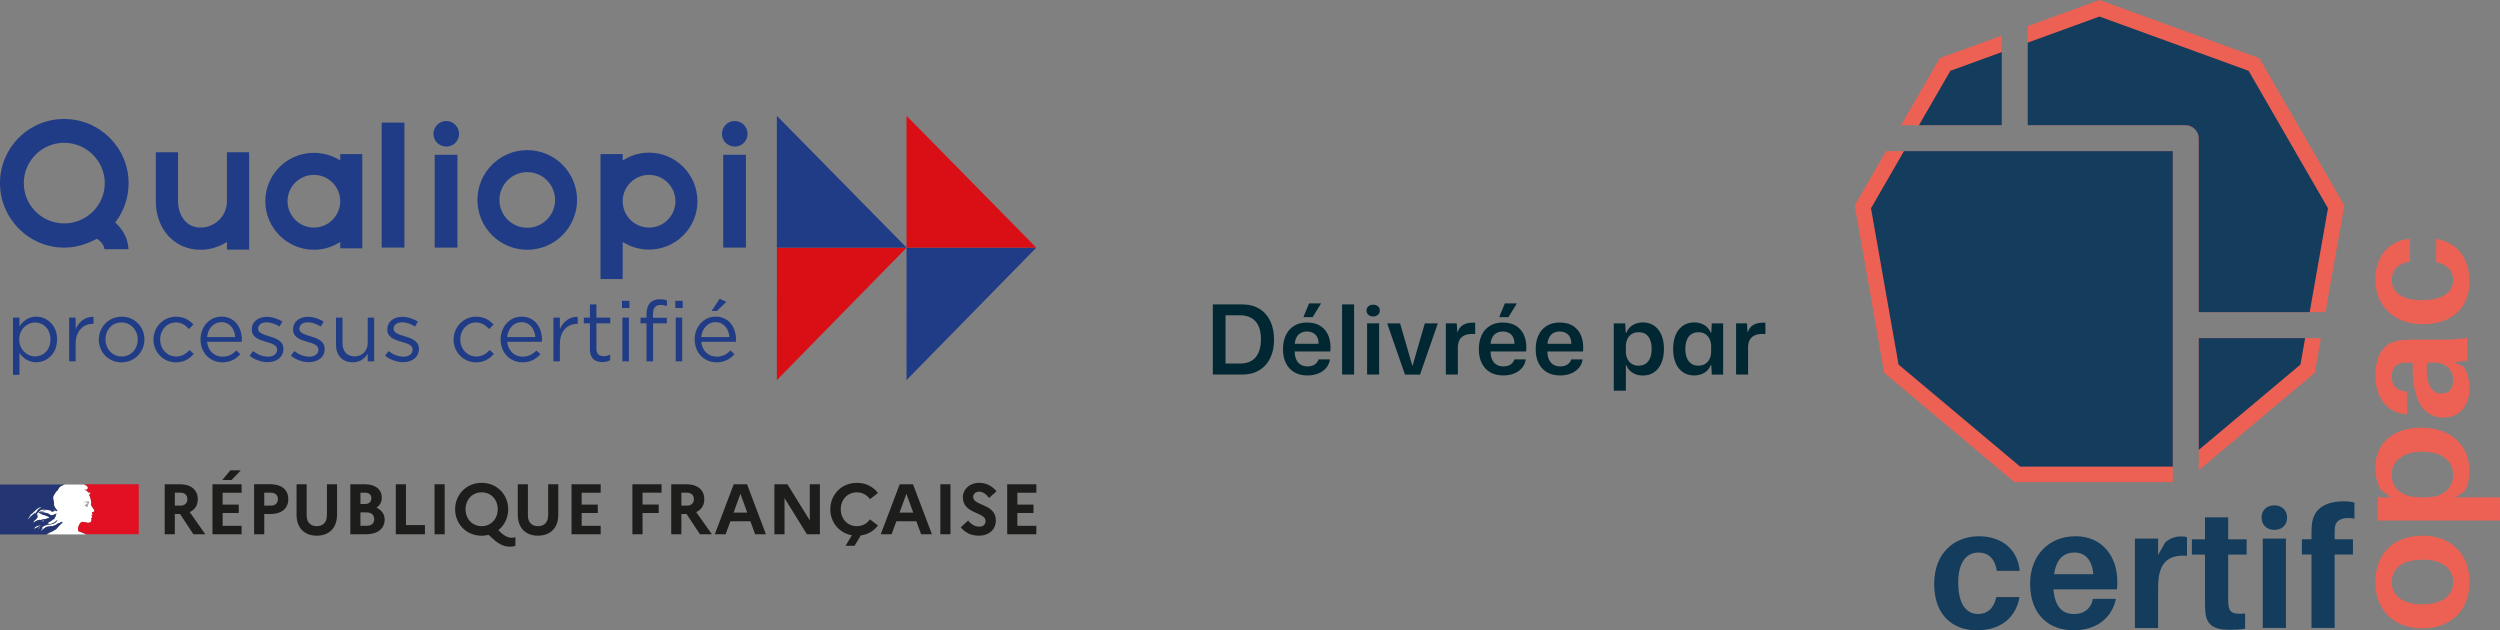 <?xml version="1.0" encoding="UTF-8"?>
<svg id="Calque_1" data-name="Calque 1" xmlns="http://www.w3.org/2000/svg" viewBox="0 0 1000 252.13">
  <rect x="0" y="0" width="1000" height="252.13" fill="#808080" stroke="none"/>
  <defs>
    <style>
      .cls-1 {
        fill: #243573;
      }

      .cls-2 {
        fill: #012732;
      }

      .cls-3 {
        fill: #1d1d1b;
      }

      .cls-4 {
        fill: #da0e15;
      }

      .cls-5 {
        fill: #143c5c;
      }

      .cls-6 {
        fill: #e11022;
      }

      .cls-7 {
        fill: #fff;
      }

      .cls-8 {
        fill: #ec6154;
      }

      .cls-9 {
        fill: #9d9d9c;
      }

      .cls-10 {
        fill: #203c86;
      }
    </style>
  </defs>
  <g>
    <path class="cls-3" d="M402.88,213.7h11.66v-3.37h-7.6v-5.13h6.46v-3.37h-6.46v-4.74h7.6v-3.37h-11.66v20ZM384.29,210.93c1.77,2.11,4.02,3.34,7.4,3.34,3.68,0,6.59-2.26,6.66-6.03,0-6.86-9.08-5.83-9.08-9.45,0-1.2.94-2.12,2.37-2.12,1.51,0,2.83,1,4,2.51l2.97-2.68c-1.72-2.03-4-3.36-7.01-3.36-3.83,0-6.45,2.62-6.45,5.79,0,6.78,9.08,5.77,9.08,9.46,0,1.42-.98,2.28-2.57,2.28s-3.23-.92-4.42-2.46l-2.94,2.72ZM376.14,213.7h4.05v-20h-4.05v20ZM359.81,205.05l2.75-7.52,2.74,7.52h-5.48ZM352.32,213.7h4.32l1.91-5.2h7.99l1.91,5.2h4.32l-7.57-20h-5.32l-7.57,20ZM342.75,210.47c-3.77,0-6.45-2.94-6.45-6.77s2.68-6.77,6.45-6.77c2.28,0,4.08,1.11,5.23,2.75l3.2-2.49c-1.82-2.43-4.79-4.05-8.43-4.05-6.31,0-10.63,4.86-10.63,10.57,0,5.08,3.44,9.48,8.63,10.4l-2.51,4.2h3.59l2.49-4.15c2.91-.37,5.31-1.85,6.85-3.97l-3.2-2.45c-1.14,1.63-2.94,2.74-5.23,2.74M309.76,213.7h4.05v-14.45l8.95,14.45h5.2v-20h-4.05v14.45l-8.94-14.45h-5.21v20ZM293.42,205.05l2.74-7.52,2.75,7.52h-5.48ZM285.93,213.7h4.32l1.91-5.2h7.99l1.91,5.2h4.32l-7.57-20h-5.32l-7.57,20ZM274.82,197.08c1.72,0,2.72,1.03,2.72,2.54,0,1.63-1,2.63-2.72,2.63h-2.28v-5.17h2.28ZM268.49,213.7h4.05v-8.09h2.09l5.34,8.09h4.77l-6.25-8.86c2.06-.94,3.23-2.74,3.23-5.16,0-3.71-2.72-5.98-7.12-5.98h-6.11v20ZM252.97,213.7h4.05v-8.51h6.46v-3.37h-6.46v-4.74h7.6v-3.37h-11.66v20ZM228.61,213.7h11.66v-3.37h-7.6v-5.13h6.45v-3.37h-6.45v-4.74h7.6v-3.37h-11.66v20ZM219.24,206.22c0,2.68-1.54,4.25-4.03,4.25s-4.05-1.56-4.05-4.25v-12.52h-4.05v12.17c0,5.26,3.09,8.4,8.09,8.4s8.11-3.15,8.11-8.4v-12.17h-4.05v12.52ZM192.68,210.47c-3.78,0-6.46-2.94-6.46-6.77s2.68-6.77,6.46-6.77,6.42,2.94,6.42,6.77-2.68,6.77-6.42,6.77M200.53,213.19l-1.19-1.14c2.45-1.94,3.94-5,3.94-8.34,0-5.71-4.31-10.57-10.6-10.57s-10.63,4.86-10.63,10.57,4.31,10.58,10.63,10.58c.97,0,1.88-.12,2.74-.35l2.38,2.12c1.96,1.71,4.02,2.62,6.25,2.62.88,0,1.45-.11,2.11-.37v-3.43c-.42.17-1,.23-1.43.23-1.29,0-2.65-.51-4.2-1.91M173.82,213.7h4.05v-20h-4.05v20ZM158.31,213.7h11.66v-3.68h-7.59v-16.32h-4.06v20ZM146.65,204.96c1.89,0,3.03.98,3.03,2.68s-1.14,2.68-3.03,2.68h-2.48v-5.37h2.48ZM146.09,197.08c1.54,0,2.46.82,2.46,2.23s-.92,2.28-2.46,2.28h-1.91v-4.52h1.91ZM140.12,213.7h6.31c4.6,0,7.43-2.23,7.43-5.88,0-2.09-1.17-3.8-3.28-4.74,1.4-.92,2.14-2.31,2.14-3.94,0-3.37-2.54-5.43-6.71-5.43h-5.88v20ZM130.75,206.22c0,2.68-1.54,4.25-4.03,4.25s-4.05-1.56-4.05-4.25v-12.52h-4.05v12.17c0,5.26,3.09,8.4,8.09,8.4s8.11-3.15,8.11-8.4v-12.17h-4.05v12.52ZM108.41,197.08c1.72,0,2.75,1.03,2.75,2.54,0,1.63-1.03,2.63-2.75,2.63h-2.71v-5.17h2.71ZM101.64,213.7h4.06v-8.09h2.54c4.39,0,7.08-2.25,7.08-5.94s-2.69-5.98-7.08-5.98h-6.6v20ZM84.99,213.7h11.65v-3.37h-7.59v-5.13h6.45v-3.37h-6.45v-4.74h7.59v-3.37h-11.65v20ZM92.61,192l3.71-3.86h-4.17l-3.23,3.86h3.68ZM72.22,197.08c1.72,0,2.72,1.03,2.72,2.54,0,1.63-1,2.63-2.72,2.63h-2.28v-5.17h2.28ZM65.88,213.7h4.05v-8.09h2.09l5.34,8.09h4.77l-6.25-8.86c2.06-.94,3.23-2.74,3.23-5.16,0-3.71-2.72-5.98-7.12-5.98h-6.11v20Z"/>
    <path class="cls-10" d="M14.02,129c-3.25,0-6.33,2.71-6.33,6.77s3.08,6.8,6.33,6.8,6.16-2.5,6.16-6.77-2.85-6.8-6.16-6.8M14.49,144.9c-3.25,0-5.35-1.76-6.7-3.72v8.76h-2.6v-22.91h2.6v3.52c1.42-2.09,3.48-3.89,6.7-3.89,4.2,0,8.35,3.31,8.35,9.1s-4.13,9.14-8.35,9.14"/>
    <path class="cls-10" d="M30.26,144.53h-2.6v-17.49h2.6v4.57c1.29-2.91,3.83-5.01,7.14-4.88v2.81h-.21c-3.82,0-6.93,2.74-6.93,8.02v6.96Z"/>
    <path class="cls-10" d="M48.6,128.97c-3.79,0-6.4,3-6.4,6.8s2.78,6.83,6.47,6.83,6.43-3.01,6.43-6.77-2.81-6.86-6.5-6.86M48.6,144.94c-5.25,0-9.07-4.13-9.07-9.1s3.87-9.17,9.15-9.17,9.09,4.13,9.09,9.1-3.89,9.17-9.17,9.17"/>
    <path class="cls-10" d="M70.35,144.94c-5.11,0-8.97-4.17-8.97-9.1s3.86-9.17,8.97-9.17c3.31,0,5.38,1.39,7.01,3.12l-1.73,1.82c-1.39-1.45-2.94-2.63-5.31-2.63-3.56,0-6.26,3-6.26,6.8s2.78,6.83,6.43,6.83c2.23,0,3.96-1.11,5.35-2.6l1.66,1.55c-1.76,1.96-3.86,3.38-7.14,3.38"/>
    <path class="cls-10" d="M94.11,134.82c-.28-3.18-2.1-5.96-5.59-5.96-3.05,0-5.35,2.54-5.69,5.96h11.27ZM88.99,142.67c2.41,0,4.09-.98,5.51-2.47l1.63,1.45c-1.76,1.96-3.89,3.28-7.21,3.28-4.8,0-8.72-3.68-8.72-9.14,0-5.07,3.55-9.14,8.39-9.14,5.17,0,8.15,4.14,8.15,9.28,0,.23,0,.5-.03.8h-13.88c.38,3.8,3.09,5.93,6.16,5.93"/>
    <path class="cls-10" d="M107.1,144.87c-2.5,0-5.28-.98-7.24-2.57l1.32-1.86c1.9,1.42,4,2.23,6.06,2.23s3.62-1.08,3.62-2.77v-.07c0-1.76-2.07-2.44-4.36-3.08-2.75-.78-5.79-1.73-5.79-4.95v-.06c0-3.01,2.51-5.01,5.96-5.01,2.13,0,4.51.74,6.3,1.93l-1.18,1.95c-1.63-1.05-3.49-1.69-5.17-1.69-2.07,0-3.38,1.08-3.38,2.54v.06c0,1.66,2.16,2.3,4.5,3.01,2.71.81,5.62,1.86,5.62,5.01v.06c0,3.32-2.74,5.25-6.22,5.25"/>
    <path class="cls-10" d="M123.61,144.87c-2.5,0-5.28-.98-7.24-2.57l1.32-1.86c1.9,1.42,4,2.23,6.06,2.23s3.62-1.08,3.62-2.77v-.07c0-1.76-2.07-2.44-4.36-3.08-2.75-.78-5.79-1.73-5.79-4.95v-.06c0-3.01,2.51-5.01,5.96-5.01,2.13,0,4.51.74,6.3,1.93l-1.18,1.95c-1.63-1.05-3.49-1.69-5.17-1.69-2.07,0-3.38,1.08-3.38,2.54v.06c0,1.66,2.16,2.3,4.5,3.01,2.71.81,5.62,1.86,5.62,5.01v.06c0,3.32-2.74,5.25-6.22,5.25"/>
    <path class="cls-10" d="M147.09,127.04h2.57v17.49h-2.57v-3.05c-1.18,1.9-2.97,3.43-5.99,3.43-4.23,0-6.7-2.85-6.7-7.01v-10.86h2.6v10.22c0,3.25,1.76,5.28,4.84,5.28s5.25-2.19,5.25-5.47v-10.02Z"/>
    <path class="cls-10" d="M161.3,144.87c-2.5,0-5.28-.98-7.24-2.57l1.32-1.86c1.9,1.42,4,2.23,6.06,2.23s3.62-1.08,3.62-2.77v-.07c0-1.76-2.07-2.44-4.36-3.08-2.75-.78-5.79-1.73-5.79-4.95v-.06c0-3.01,2.51-5.01,5.96-5.01,2.13,0,4.51.74,6.3,1.93l-1.18,1.95c-1.63-1.05-3.49-1.69-5.17-1.69-2.07,0-3.38,1.08-3.38,2.54v.06c0,1.66,2.16,2.3,4.5,3.01,2.71.81,5.62,1.86,5.62,5.01v.06c0,3.32-2.74,5.25-6.22,5.25"/>
    <path class="cls-10" d="M190.4,144.94c-5.11,0-8.97-4.17-8.97-9.1s3.86-9.17,8.97-9.17c3.31,0,5.38,1.39,7.01,3.12l-1.73,1.82c-1.39-1.45-2.94-2.63-5.31-2.63-3.56,0-6.26,3-6.26,6.8s2.78,6.83,6.43,6.83c2.23,0,3.96-1.11,5.35-2.6l1.66,1.55c-1.76,1.96-3.86,3.38-7.14,3.38"/>
    <path class="cls-10" d="M214.15,134.82c-.28-3.18-2.1-5.96-5.59-5.96-3.05,0-5.35,2.54-5.69,5.96h11.27ZM209.04,142.67c2.4,0,4.09-.98,5.51-2.47l1.63,1.45c-1.76,1.96-3.89,3.28-7.21,3.28-4.8,0-8.72-3.68-8.72-9.14,0-5.07,3.55-9.14,8.39-9.14,5.17,0,8.15,4.14,8.15,9.28,0,.23,0,.5-.03.8h-13.88c.38,3.8,3.09,5.93,6.16,5.93"/>
    <path class="cls-10" d="M223.96,144.53h-2.6v-17.49h2.6v4.57c1.29-2.91,3.83-5.01,7.14-4.88v2.81h-.21c-3.82,0-6.93,2.74-6.93,8.02v6.96Z"/>
    <path class="cls-10" d="M238.58,139.56c0,2.13,1.18,2.91,2.94,2.91.88,0,1.63-.17,2.54-.61v2.23c-.92.47-1.89.74-3.15.74-2.81,0-4.94-1.39-4.94-4.94v-10.55h-2.44v-2.3h2.44v-5.28h2.6v5.28h5.54v2.3h-5.54v10.22Z"/>
  </g>
  <path class="cls-10" d="M248.96,144.53h2.61v-17.5h-2.61v17.5ZM248.8,123.21h2.98v-2.88h-2.98v2.88Z"/>
  <path class="cls-10" d="M266.73,127.11v2.23h-5.51v15.19h-2.61v-15.19h-2.4v-2.26h2.4v-1.52c0-3.83,1.93-5.85,5.29-5.85,1.21,0,2.03.13,2.87.43v2.27c-.95-.28-1.66-.44-2.53-.44-2.04,0-3.05,1.21-3.05,3.72v1.42h5.54Z"/>
  <path class="cls-10" d="M270.29,144.53h2.6v-17.5h-2.6v17.5ZM270.12,123.21h2.97v-2.88h-2.97v2.88Z"/>
  <g>
    <path class="cls-10" d="M284.63,124.4l3.21-4.91,2.71,1.26-3.82,3.65h-2.1ZM291.77,134.82c-.28-3.18-2.1-5.96-5.59-5.96-3.05,0-5.35,2.54-5.69,5.96h11.27ZM286.66,142.67c2.4,0,4.09-.98,5.51-2.47l1.63,1.45c-1.76,1.96-3.89,3.28-7.21,3.28-4.8,0-8.72-3.68-8.72-9.14,0-5.07,3.55-9.14,8.39-9.14,5.17,0,8.15,4.14,8.15,9.28,0,.24,0,.5-.03.8h-13.88c.38,3.8,3.09,5.93,6.16,5.93"/>
    <path class="cls-10" d="M25.65,89.37c-8.9,0-16.13-7.23-16.13-16.12s7.23-16.13,16.13-16.13,16.26,7.23,16.26,16.13-7.29,16.12-16.26,16.12M41.83,99.69h9.58c-.23-3.85-1.89-7.42-4.75-10.14l-.59-.56.48-.65c3.19-4.36,4.89-9.59,4.89-15.09,0-14.15-11.57-25.66-25.79-25.66S0,59.1,0,73.25s11.5,25.79,25.65,25.79c4.28,0,8.52-1.11,12.59-3.29l.48-.27.46.31c1.42.95,2.37,2.37,2.64,3.9"/>
    <path class="cls-10" d="M62.33,60.92v19.57c0,11.25,7.53,19.42,17.9,19.42,3.16,0,6.34-.81,9.2-2.36l1.35-.73v3.01h8.88v-38.92h-8.88v19.57c0,5.81-4.72,10.54-10.54,10.54-6.2,0-9.02-5.46-9.02-10.54v-19.57h-8.88Z"/>
    <path class="cls-10" d="M125.55,91.03c-5.81,0-10.54-4.73-10.54-10.54s4.73-10.54,10.54-10.54,10.54,4.73,10.54,10.54-4.73,10.54-10.54,10.54M125.55,61.13c-10.71,0-19.42,8.68-19.42,19.35s8.71,19.42,19.42,19.42c3.26,0,6.36-.79,9.19-2.35l1.36-.75v2.52h8.81v-37.69h-8.81v2.49l-1.35-.71c-2.88-1.51-5.98-2.28-9.2-2.28"/>
  </g>
  <rect class="cls-10" x="152.67" y="49.04" width="9.09" height="49.99"/>
  <g>
    <path class="cls-10" d="M178.53,48.39c-2.84,0-5.15,2.31-5.15,5.16s2.31,5.08,5.15,5.08,5.09-2.28,5.09-5.08-2.28-5.16-5.09-5.16M173.88,99.04h9.09v-37.11h-9.09v37.11Z"/>
    <path class="cls-10" d="M210.9,91.11c-6.13,0-11.13-4.99-11.13-11.13s5-11.13,11.13-11.13,11.13,5,11.13,11.13-5,11.13-11.13,11.13M210.9,60.05c-10.99,0-19.93,8.94-19.93,19.93s8.94,19.93,19.93,19.93,19.93-8.94,19.93-19.93-8.94-19.93-19.93-19.93"/>
    <path class="cls-10" d="M259.62,91.03c-5.81,0-10.54-4.73-10.54-10.54s4.73-10.54,10.54-10.54,10.55,4.73,10.55,10.54-4.73,10.54-10.55,10.54M240.2,111.63h8.88v-14.81l1.36.73c2.77,1.49,5.95,2.28,9.19,2.28,10.67,0,19.35-8.68,19.35-19.35s-8.68-19.42-19.35-19.42c-3.28,0-6.46.81-9.18,2.35l-1.37.77v-2.54h-8.88v50Z"/>
    <path class="cls-10" d="M293.94,48.39c-2.85,0-5.16,2.31-5.16,5.16s2.31,5.08,5.16,5.08,5.08-2.28,5.08-5.08-2.28-5.16-5.08-5.16M289.28,99.04h9.09v-37.11h-9.09v37.11Z"/>
  </g>
  <polygon class="cls-4" points="310.75 99.06 362.65 99.06 310.74 152.04 310.75 99.06"/>
  <polygon class="cls-10" points="310.75 99.06 362.66 99.08 310.74 46.33 310.75 99.06"/>
  <polygon class="cls-10" points="362.62 99.06 414.52 99.06 362.61 152.04 362.62 99.06"/>
  <polygon class="cls-4" points="362.62 99.06 414.53 99.08 362.61 46.33 362.62 99.06"/>
  <g>
    <path class="cls-7" d="M16.16,208.04c-.07-.07.14,0,.14-.07h-.36c-.06,0-.06-.07-.06-.07-.22.07-.43.14-.64.14-.29.06-.49.28-.78.35-.42.14-.77.49-1.19.64-.07,0-.07-.07-.07-.07.07-.14.21-.14.28-.29q0-.07-.07-.07c.29-.42.71-.63,1.13-.99v-.13c.14-.14.29-.22.35-.43.07-.13.22-.28.36-.35-.07-.07-.14-.07-.14-.14-.14,0-.28.07-.42-.06.07-.07.14-.14.21-.14,0,0-.06,0-.06-.07-.07-.07.06-.14.21-.22.14-.06.35-.06.42-.13-.28-.07-.57.07-.84-.07.22-.49.49-.92.92-1.13.07,0,.14,0,.14.07,0,.22-.14.35-.29.35.29.07.64.07.93.22-.07.07-.14.07-.14.07.22.13.42.07.64.21-.14.14-.22,0-.36,0,1.2.36,2.41.64,3.39,1.35-.85.42-1.7.63-2.61.77-.14,0-.22,0-.29-.07,0,.07,0,.14-.06.14-.14,0-.29,0-.36.07-.07.21-.28.21-.35.14M15.38,210.64s-.06,0,0,0c-.13.14-.28.22-.42.29-.13.07-.35.14-.49.21h-.07c-.13.07-.28.22-.35.29l-.07.07-.07.07-.06.06s0,.07-.07.07h-.22l-.14.14c-.06.07-.13.14-.21.22v.06-.06q.07-.07.14-.14l.06-.07.07-.07c.07-.07.07-.14.14-.14l.07-.06s0-.07.07-.07c0,0,0-.07.07-.07v-.14c.06-.07.06-.14.13-.21-.07,0-.07.06-.13.13-.07,0-.14,0-.07-.07l.07-.06c.06-.07.13-.14.21-.22.07,0,.07-.07.14-.07l.07-.07c.35-.35.99-.35,1.48-.57.21-.07.42.07.64,0,.13,0,.21,0,.35.07-.78,0-1.06.22-1.35.42M16.02,210.93c0,.07-.07.07-.07.14q.07,0,.07.06c-.07.07-.13.14-.28.22h-.07q-.07.07-.14.14c-.07.07-.28,0-.21-.07.06-.07.21-.22.28-.29.07-.06.14-.06.14-.13l.07-.07c.07,0,.28-.07.21,0M14.26,205.28q-.07.07-.14.14c-.07.07-.07.13-.14.13s-.07,0-.07-.06c.07-.14.14-.29.29-.36.07.07.07.14.07.14M11.15,207.75l-.07-.07c.49-.64.84-1.27,1.2-1.9.49-.28.92-.64,1.27-1.06.64-.71,1.34-1.27,2.12-1.7.28-.13.71-.06.99.07-.14.14-.28.14-.42.22q-.07,0-.14-.07t.07-.14c-.35.42-.92.64-1.2,1.13-.21.35-.35.84-.84.99-.14.07.07-.14-.07-.07-1.19.78-1.98,1.63-2.89,2.61M16.93,208.59c-.06,0-.21.07-.21-.06.07-.22.28-.22.42-.29.07-.07.22-.14.28-.07.07.14.22.07.29.14-.22.28-.49.22-.78.28M22.72,211.35c.22-.22.42-.42.64-.71.42-.42.77-.92,1.27-1.27.14-.14.29-.22.42-.35.07-.07.07-.14.07-.14-.21.07-.28.21-.49.28-.07,0-.07-.07-.07-.07.14-.06.29-.21.43-.28-.07,0-.07-.07-.07-.07-.49-.07-.85.29-1.2.57-.07.07-.14-.07-.22-.07-.56.22-.99.71-1.54.92v-.07c-.22.07-.43.22-.71.29-.35.07-.64.07-.92.07-.42.07-.92.14-1.35.21h-.06c-.22.07-.5.14-.71.29l-.07.07c-.07.07-.14.13-.28.21-.22.14-.43.36-.64.49h-.07c-.22.22-.42.42-.64.57h-.13v-.07c0-.07.06-.13.06-.13.07-.07.07-.14.14-.14.07-.07.07-.14.14-.22v-.07h-.07c.22-.21.42-.35.64-.49,0,0-.07,0-.07-.06l.07-.07c-.07.07-.14.07-.22.13-.07.07-.14.29-.28.22h-.14v-.07s0-.07.07-.07v-.07s0-.06.07-.06v-.07c.07-.07.13-.14.28-.22s.29-.14.42-.21l.07-.07c-.21.07-.42.13-.64.28h-.13c.07-.07.13-.14.21-.21q.07,0,.07.06c1.2-.92,2.89-.7,4.31-1.19.13-.07.21-.14.35-.22.22-.07.35-.28.57-.35.28-.22.49-.49.64-.84,0-.07-.07-.07-.07-.07-.49.57-1.06.92-1.7,1.27-.77.42-1.7.35-2.47.42.07-.07.14-.07.22-.07,0-.13.06-.13.13-.21h.42c.07,0,.07-.07.07-.07.07,0,.22-.07.14-.07-.14-.14-.35.14-.57,0,.07-.07.07-.21.14-.21h.14c0-.07.06-.14.06-.14.57-.35,1.13-.64,1.63-.92-.14,0-.21.13-.28.07.07,0,0-.14.07-.14.42-.14.77-.35,1.19-.49-.13,0-.28.14-.42,0,.07-.07.14-.14.22-.14v-.14c0-.07.07-.07.07-.07-.07,0-.07-.06-.07-.06.07-.07.13-.07.21-.14-.07,0-.13,0-.13-.07.13-.14.28-.22.49-.22-.07-.06-.14,0-.14-.06,0-.07.07-.07.07-.07h-.07c-.07-.07-.07-.14-.07-.14.22-.28.22-.64.35-.92q-.07,0-.07-.07c-.35.42-.99.57-1.55.71h-.21c-.22.06-.42.06-.64-.07-.14-.07-.21-.22-.35-.29-.29-.21-.64-.35-.92-.42-.93-.28-1.91-.42-2.9-.42.43-.22.85-.22,1.35-.35.63-.22,1.27-.43,1.9-.36-.14-.07-.28,0-.35,0-.57-.07-1.06.14-1.63.22-.35.07-.71.22-1.13.28-.21.07-.35.29-.64.29v-.14c.36-.42.85-.92,1.42-.92.7-.14,1.34,0,1.98.07.49.07.92.13,1.41.28.21,0,.21.29.35.36.22.06.42,0,.71.13,0-.07-.07-.13,0-.21.14-.14.35.07.49-.07.28-.22-.29-.49-.42-.78,0-.07.07-.07.07-.07.28.29.49.57.92.78.21.07.63.22.57-.07-.22-.42-.57-.77-.85-1.13v-.13c-.07,0-.07-.07-.13-.07v-.14c-.14-.07-.14-.22-.22-.35-.14-.22-.07-.42-.14-.71.07-.28,0-.49,0-.71-.13-.63-.28-1.19-.35-1.83-.07-.71.42-1.27.77-1.9.29-.42.57-.92,1.06-1.2.14-.42.42-.84.71-1.19.28-.36.77-.57,1.2-.78.49-.21.99-.35.99-.35h7.55s.07,0,.21.07c.14.07.42.21.57.28.29.14.57.35.71.64.07.14.21.35.13.49-.06.21-.13.49-.28.57-.22.13-.49.13-.77.07-.14,0-.29-.07-.43-.07.57.21,1.13.49,1.48.99.07.07.22.14.36.14.07,0,.07.06.07.13-.07.07-.14.14-.14.22h.14c.21-.07.13-.42.42-.35.21.13.28.35.14.56-.14.14-.29.29-.43.36-.06.07-.06.21,0,.28.14.14.14.29.22.42.14.29.14.57.28.85.14.57.29,1.12.29,1.69,0,.29-.14.57-.07.85.07.28.28.57.42.77.14.22.29.35.42.64.22.35.64.77.42,1.2-.13.28-.56.21-.77.35-.22.21-.07.49.07.7.21.36-.22.57-.49.71.07.14.21.07.28.14.07.21.22.28.14.49-.14.21-.64.35-.35.7.13.29.07.57-.07.85-.14.35-.42.49-.71.57-.21.06-.49.06-.7.06-.07-.06-.14-.06-.22-.06-.64-.07-1.27-.29-1.9-.29-.22.07-.35.07-.49.14-.14.14-.36.28-.42.42l-.07.07s0,.07-.07.07v.07c-.14.13-.22.28-.29.42v.07c-.13.21-.21.49-.28.7-.28.85-.14,1.63.07,1.77.07.07,1.27.42,2.05.77.42.14.64.29.92.42h-15.52c.7-.49,1.41-.77,2.47-1.27,0-.22,1.06-.71,1.41-1.06"/>
    <path class="cls-1" d="M16.16,208.04c-.07-.07.14,0,.14-.07h-.36c-.06,0-.06-.07-.06-.07-.22.07-.43.14-.64.14-.29.06-.49.28-.78.35-.42.14-.77.49-1.19.64-.07,0-.07-.07-.07-.07.07-.14.21-.14.28-.29q0-.07-.07-.07c.29-.42.71-.63,1.13-.99v-.13c.14-.14.29-.22.35-.43.07-.13.22-.28.36-.35-.07-.07-.14-.07-.14-.14-.14,0-.28.07-.42-.06.07-.07.14-.14.21-.14,0,0-.06,0-.06-.07-.07-.07.06-.14.21-.22.14-.06.35-.06.42-.13-.28-.07-.57.07-.84-.07.22-.49.49-.92.92-1.13.07,0,.14,0,.14.07,0,.22-.14.35-.29.35.29.07.64.07.93.22-.07.07-.14.07-.14.07.22.13.42.07.64.21-.14.14-.22,0-.36,0,1.2.36,2.41.64,3.39,1.35-.85.42-1.7.63-2.61.77-.14,0-.22,0-.29-.07,0,.07,0,.14-.06.14-.14,0-.29,0-.36.07-.07.21-.28.21-.35.14M15.38,210.64h0c-.13.14-.28.22-.42.29-.13.07-.35.14-.49.21h-.07c-.13.07-.28.22-.35.29l-.07.07-.07.07-.06.06s0,.07-.07.07h-.22l-.14.14c-.06.07-.13.14-.21.22v.06-.06q.07-.07.14-.14l.06-.07.07-.07c.07-.07.07-.14.14-.14l.07-.06s0-.07.07-.07c0,0,0-.07.07-.07v-.14c.06-.07.06-.14.13-.21-.07,0-.07.06-.13.13-.07,0-.14,0-.07-.07l.07-.06c.06-.07.13-.14.21-.22.07,0,.07-.07.14-.07l.07-.07c.35-.35.99-.35,1.48-.57.21-.07.42.07.64,0,.13,0,.21,0,.35.07-.78,0-1.06.22-1.35.42M16.02,210.93c0,.07-.07.07-.07.14q.07,0,.07.06c-.07.07-.13.14-.28.22h-.07q-.07.07-.14.14c-.07.07-.28,0-.21-.07.06-.07.21-.22.28-.29.07-.06.14-.06.14-.13l.07-.07c.07,0,.28-.07.21,0M14.26,205.28q-.07.07-.14.14c-.07.07-.07.13-.14.13s-.07,0-.07-.06c.07-.14.14-.29.29-.36.07.07.07.14.07.14M11.15,207.75l-.07-.07c.49-.64.84-1.27,1.2-1.9.49-.28.92-.64,1.27-1.06.64-.71,1.34-1.27,2.12-1.7.28-.13.71-.06.99.07-.14.14-.28.14-.42.22q-.07,0-.14-.07t.07-.14c-.35.42-.92.64-1.2,1.13-.21.35-.35.84-.84.99-.14.07.07-.14-.07-.07-1.13.78-1.98,1.63-2.89,2.61M16.93,208.59c-.06,0-.21.07-.21-.06.07-.22.28-.22.42-.29.07-.07.22-.14.28-.07.07.14.22.07.29.14-.22.28-.49.22-.78.28M22.72,211.35c.22-.22.42-.42.64-.71.42-.42.77-.92,1.27-1.27.14-.14.29-.22.42-.35.07-.07.07-.14.07-.14-.21.07-.28.21-.49.28-.07,0-.07-.07-.07-.07.14-.06.29-.21.43-.28-.07,0-.07-.07-.07-.07-.49-.07-.85.29-1.2.57-.07.07-.14-.07-.22-.07-.56.22-.99.71-1.54.92v-.07c-.22.07-.43.22-.71.29-.35.07-.64.07-.92.07-.42.07-.92.14-1.35.21h-.06c-.22.07-.5.14-.71.29l-.07.07c-.07.07-.14.13-.28.21-.22.14-.43.36-.64.49h-.07c-.22.22-.42.42-.64.57h-.13v-.07c0-.07.06-.13.06-.13.07-.07.07-.14.14-.14.07-.07.07-.14.14-.22v-.07h-.07c.22-.21.42-.35.64-.49,0,0-.07,0-.07-.06l.07-.07c-.07.07-.14.07-.22.13-.07.07-.14.29-.28.22h-.14v-.07s0-.07.07-.07v-.07s0-.06.07-.06v-.07c.07-.07.13-.14.28-.22s.29-.14.42-.21l.07-.07c-.21.07-.42.13-.64.28h-.13l.21-.21q.07,0,.07.06c1.2-.92,2.89-.7,4.31-1.19.13-.07.21-.14.35-.22.22-.07.35-.28.57-.35.28-.22.49-.49.64-.84,0-.07-.07-.07-.07-.07-.49.57-1.06.92-1.7,1.27-.77.42-1.7.35-2.47.42.07-.07.14-.07.22-.07,0-.13.06-.13.13-.21h.42c.07,0,.07-.07.07-.07.07,0,.22-.07.14-.07-.14-.14-.35.14-.57,0,.07-.07.07-.21.14-.21h.14c0-.07.06-.14.06-.14.57-.35,1.13-.64,1.63-.92-.14,0-.21.13-.28.07.07,0,0-.14.07-.14.42-.14.77-.35,1.19-.49-.13,0-.28.14-.42,0,.07-.07.14-.14.22-.14v-.14c0-.07.07-.07.07-.07-.07,0-.07-.06-.07-.06.07-.07.13-.07.21-.14-.07,0-.13,0-.13-.07.13-.14.28-.22.49-.22-.07-.06-.14,0-.14-.06,0-.07.07-.07.07-.07h-.07c-.07-.07-.07-.14-.07-.14.22-.28.22-.64.35-.92q-.07,0-.07-.07c-.35.42-.99.57-1.55.71h-.21c-.22.06-.42.06-.64-.07-.14-.07-.21-.22-.35-.29-.29-.21-.64-.35-.92-.42-.93-.28-1.91-.42-2.9-.42.43-.22.85-.22,1.35-.35.63-.22,1.27-.43,1.9-.36-.14-.07-.28,0-.35,0-.57-.07-1.06.14-1.63.22-.35.07-.71.22-1.13.28-.21.07-.35.29-.64.29v-.14c.36-.42.85-.92,1.42-.92.7-.14,1.34,0,1.98.07.49.07.92.13,1.41.28.21,0,.21.29.35.36.22.06.42,0,.71.13,0-.07-.07-.13,0-.21.14-.14.35.07.49-.07.28-.22-.29-.49-.42-.78,0-.07.07-.07.07-.07.28.29.49.57.92.78.21.07.63.22.57-.07-.22-.42-.57-.77-.85-1.13v-.13c-.07,0-.07-.07-.13-.07v-.14c-.14-.07-.14-.22-.22-.35-.14-.22-.07-.42-.14-.71.07-.28,0-.49,0-.71-.13-.63-.28-1.19-.35-1.83-.07-.71.42-1.27.77-1.9.29-.42.57-.92,1.06-1.2.14-.42.42-.84.71-1.19.28-.36.77-.57,1.2-.78.49-.21.99-.35.99-.35H0v19.97h18.35c.7-.49,1.41-.77,2.47-1.27.49-.22,1.55-.71,1.9-1.06"/>
    <path class="cls-6" d="M54.98,193.71h-21.46s.07,0,.22.07.42.21.57.28c.28.14.57.36.7.64.07.14.22.35.14.49-.07.22-.14.49-.28.57-.22.14-.49.14-.78.07-.13,0-.28-.07-.42-.07.57.22,1.13.49,1.48.99.07.07.22.14.35.14.07,0,.07.07.07.13-.07.07-.13.14-.13.22h.13c.22-.07.14-.42.42-.35.22.13.29.35.14.57-.14.13-.28.28-.42.35-.07.07-.07.22,0,.28.14.14.14.29.22.43.13.28.13.56.28.84.14.57.28,1.13.28,1.7,0,.28-.13.56-.06.84.06.28.28.57.42.77.14.22.28.36.42.64.22.35.64.78.42,1.2-.14.28-.57.21-.77.35-.22.22-.07.49.07.71.21.35-.22.56-.5.7.07.14.22.07.29.14.07.22.22.28.14.49-.14.22-.64.35-.36.71.14.28.07.56-.07.84-.13.35-.42.49-.7.57-.22.07-.49.07-.71.07-.07-.07-.13-.07-.21-.07-.64-.07-1.28-.29-1.91-.29-.21.07-.35.07-.49.14-.13.14-.35.29-.42.42l-.07.07s0,.07-.06.07v.07c-.14.14-.22.28-.29.42v.07c-.14.21-.21.49-.28.7-.29.85-.14,1.63.07,1.77.06.07,1.27.42,2.04.77.43.14.64.29.93.43h21.1v-19.98h-.49Z"/>
    <path class="cls-9" d="M34.79,200.98c.14.07.35.07.35.14-.07.28-.49.35-.77.7h-.07c-.14.07-.07.29-.22.29-.13-.07-.21,0-.35.07.14.13.35.28.57.21.07,0,.14.07.14.14,0,0,.07,0,.07-.07q.06,0,.06.07v.07c-.13.14-.28.07-.42.14.29.06.64.06.85,0,.21-.07,0-.43.13-.64-.07,0,0-.14-.07-.14.07-.07.14-.22.22-.22s.22-.06.22-.13-.14-.14-.14-.22c.21-.14.42-.35.35-.64-.07-.13-.35-.13-.57-.21-.21-.07-.42,0-.63.07-.22,0-.36.13-.57.13-.29.07-.49.22-.71.36.29-.14.57-.14.84-.22.29.07.43,0,.71.07"/>
  </g>
  <polygon class="cls-8" points="800.71 50.07 800.71 14.23 775.89 23.26 760.41 50.07 800.71 50.07"/>
  <path class="cls-8" d="M811.09,50.07h63.06c2.95,0,5.35,2.4,5.35,5.35v69.44h50.69l7.53-42.69-34.01-58.91L839.79,0l-28.7,10.44v39.63Z"/>
  <polygon class="cls-8" points="869.12 135.24 869.12 124.86 869.12 60.45 754.41 60.45 741.88 82.16 753.69 149.14 805.79 192.86 869.12 192.86 869.12 135.24"/>
  <polygon class="cls-8" points="879.5 135.24 879.5 188.08 925.9 149.14 928.35 135.24 879.5 135.24"/>
  <polygon class="cls-5" points="800.71 50.07 800.71 20.84 780.14 28.33 767.59 50.07 800.71 50.07"/>
  <path class="cls-5" d="M811.09,50.07h63.06c2.95,0,5.35,2.4,5.35,5.35v69.44h44.37l7.32-41.55-31.74-54.98-59.67-21.72-28.7,10.45v33Z"/>
  <polygon class="cls-5" points="879.5 135.24 879.5 179.96 920.17 145.83 922.05 135.24 879.5 135.24"/>
  <polygon class="cls-5" points="869.12 135.24 869.12 124.86 869.12 60.45 761.59 60.45 748.4 83.31 759.42 145.83 808.05 186.64 869.12 186.64 869.12 135.24"/>
  <g>
    <path class="cls-5" d="M807.88,228.34h-9.14c-.87-5.17-3.56-7.32-7.4-7.32-4.7,0-8.05,3.83-8.05,11.96,0,8.87,3.35,12.62,7.99,12.62,3.63,0,6.32-2.28,7.25-6.78h9.27c-1.54,8.8-8.13,13.3-17.06,13.3-9.74,0-17.07-6.18-17.07-18.55s8.07-19.07,17.87-19.07,15.66,5.9,16.33,13.84"/>
    <path class="cls-5" d="M821.65,229.68h15.73c-.61-5.64-3.16-8.66-7.59-8.66s-7.32,2.76-8.14,8.66M846.78,235.73h-25.4c.61,7.52,3.97,9.88,8.27,9.88,3.96,0,6.85-2.21,7.46-6.05h9.27c-1.82,8.33-8.54,12.56-16.93,12.56-9.8,0-17.4-6.11-17.4-18.67,0-10.96,7.18-18.95,18.14-18.95s16.73,8.33,16.73,18.07c0,.87,0,1.94-.13,3.16"/>
    <path class="cls-5" d="M874.8,214.84v7.46c-7.73-.53-11.55,2.89-11.55,12.5v16.39h-9.28v-35.74h9.28v6.51l2.82-4.97c1.75-1.62,4.09-2.42,6.11-2.42,1.08,0,1.82.06,2.62.27"/>
    <path class="cls-5" d="M891.26,238.35c0,1.21,0,2.22.07,3.16.27,3.5,1.54,4.3,6.72,3.9v6.04c-2.09.34-4.03.47-6.12.47-6.91,0-9.4-2.28-9.8-7.32-.13-1.6-.13-3.16-.13-5.17v-17.6h-5.25v-6.11h5.25v-8.8h9.27v8.8h7.39v6.11h-7.39v16.53Z"/>
    <path class="cls-5" d="M905.1,215.44h9.27v35.74h-9.27v-35.74ZM914.84,207.04c0,2.95-2.08,4.91-5.1,4.91s-5.11-1.95-5.11-4.91,2.09-4.91,5.11-4.91,5.1,2.02,5.1,4.91"/>
    <path class="cls-5" d="M933.86,213.96v1.75h7.32v6.11h-7.32v29.36h-9.27v-29.36h-3.83v-6.11h3.83v-1.48c0-1.2,0-2.89.13-4.09.53-6.05,4.5-9.61,12.96-9.61,1.48,0,2.89.2,4.1.47v6.45c-4.37-.81-7.46.4-7.8,3.43-.13.94-.13,2.15-.13,3.09"/>
    <path class="cls-8" d="M968.97,223.87c-7.73,0-12.29,3.35-12.29,8.93s4.57,8.94,12.29,8.94,12.29-3.35,12.29-8.94-4.63-8.93-12.29-8.93M968.97,214.26c10.81,0,18.82,6.66,18.82,18.54s-8,18.55-18.82,18.55-18.82-6.66-18.82-18.55,7.93-18.54,18.82-18.54"/>
    <path class="cls-8" d="M968.9,180.67c-7.32,0-12.23,3.49-12.23,9,0,5.1,3.16,9.27,11.89,9.27h1.68c8.14,0,11.02-4.63,11.02-8.93,0-5.38-4.09-9.34-12.36-9.34M968.29,171.06c12.9,0,19.48,7.93,19.48,17.13,0,2.96-.74,6.58-2.02,8.4l-3.69,2.35h17.93v9.27h-48.91v-9.27h5.44l-3.9-2.68c-1.6-2.02-2.48-5.65-2.48-9.27,0-10.01,7.59-15.92,18.14-15.92"/>
    <path class="cls-8" d="M973.66,145.05h-2.88c-.55,7.39,1.14,12.37,5.84,12.37,3.16,0,4.63-2.15,4.63-5.44,0-3.77-2.61-6.92-7.59-6.92M981.6,144.92l3.83,1.75c1.69,2.48,2.36,5.5,2.36,8.87,0,6.18-3.63,11.49-10.41,11.49-7.87,0-12.3-6.72-12.3-19.69v-2.28h-.73c-1.08,0-2.15,0-3.36.13-2.49.27-4.3,1.88-4.3,5.51s2.15,5.71,6.05,5.98l.06,9c-8.05-.27-12.62-6.79-12.62-15.32,0-10.01,4.36-13.77,10.54-14.31,1.68-.13,3.56-.21,5.5-.21h11.56c2.69,0,5.1-.13,9.06-.67v9.07l-5.24.67Z"/>
    <path class="cls-8" d="M963.99,95.47v9.14c-5.17.87-7.32,3.56-7.32,7.4,0,4.7,3.83,8.05,11.96,8.05,8.87,0,12.62-3.35,12.62-7.99,0-3.63-2.28-6.32-6.78-7.25v-9.27c8.8,1.54,13.3,8.13,13.3,17.06,0,9.74-6.18,17.07-18.55,17.07s-19.07-8.07-19.07-17.87,5.9-15.66,13.84-16.33"/>
    <path class="cls-2" d="M699.23,149.83v-11.2c.05-1.08.29-1.99.71-2.73.42-.75,1.04-1.32,1.86-1.72.82-.4,1.85-.6,3.09-.6.26,0,.49.01.71.02.22.01.4.02.56.02v-4.55h-1.19c-1.34,0-2.52.29-3.56.86-1.04.59-1.79,1.52-2.25,2.83h-.15l-.23-3.43h-4.35v20.48h4.81ZM676.48,145.43c-.77-.53-1.35-1.31-1.75-2.3s-.6-2.18-.6-3.54.21-2.62.62-3.62c.41-1,1.01-1.77,1.79-2.29.78-.52,1.75-.78,2.9-.78,1.03,0,1.92.24,2.67.73.76.48,1.34,1.15,1.74,2,.39.85.6,1.8.6,2.85v2.19c0,1.03-.2,1.96-.58,2.82-.39.84-.96,1.51-1.72,2.02-.76.5-1.7.75-2.83.75s-2.08-.27-2.85-.81M681.82,149.06c1.18-.74,2-1.73,2.43-2.96h.27l.2,3.73h4.54v-20.48h-4.54l-.2,3.7h-.27c-.31-.82-.77-1.54-1.41-2.16-.63-.62-1.38-1.09-2.26-1.42-.88-.34-1.87-.5-2.95-.5-1.67,0-3.13.42-4.38,1.26s-2.24,2.05-2.94,3.63c-.71,1.59-1.06,3.51-1.06,5.74,0,1.64.2,3.12.6,4.44.39,1.32.97,2.44,1.71,3.34.75.92,1.64,1.6,2.65,2.08,1.03.48,2.17.72,3.43.72,1.63,0,3.02-.37,4.2-1.12M652.69,145.54c-.75-.5-1.33-1.17-1.74-2.01-.4-.83-.61-1.78-.61-2.83v-2.19c0-1.03.19-1.98.58-2.83.38-.86.96-1.54,1.73-2.04.77-.5,1.72-.75,2.85-.75s2.08.27,2.85.8c.77.55,1.35,1.31,1.73,2.31.39,1,.58,2.19.58,3.58s-.2,2.54-.6,3.56c-.39,1.01-.99,1.79-1.79,2.32-.79.55-1.75.81-2.88.81-1.06,0-1.95-.26-2.7-.75M650.35,156.26v-10.12h.23c.28.79.74,1.5,1.37,2.12.63.61,1.39,1.09,2.29,1.44.89.35,1.88.51,2.96.51,1.67,0,3.13-.42,4.38-1.27,1.26-.84,2.24-2.07,2.94-3.66.71-1.58,1.06-3.49,1.06-5.69,0-1.67-.2-3.16-.6-4.46-.39-1.32-.97-2.42-1.71-3.33-.75-.92-1.64-1.62-2.65-2.1-1.03-.48-2.17-.73-3.43-.73-1.63,0-3.01.38-4.2,1.13-1.18.76-2,1.76-2.43,2.98h-.27l-.2-3.73h-4.58v26.91h4.81ZM619.63,135.06c.41-.81.98-1.42,1.69-1.83.72-.41,1.57-.62,2.54-.62s1.79.2,2.51.59c.71.38,1.27.97,1.65,1.77.39.79.56,1.82.5,3.08l.46-.53h-10.43l.42.49c.03-1.15.25-2.13.66-2.94M628.36,149.41c1.29-.51,2.34-1.26,3.16-2.21.82-.97,1.34-2.11,1.54-3.45h-4.55c-.26.84-.76,1.52-1.52,2.04-.75.51-1.74.77-2.94.77-1.03,0-1.91-.23-2.67-.68-.76-.44-1.35-1.11-1.77-2-.42-.88-.64-1.99-.64-3.29h14.25c.21-2.26-.02-4.26-.66-6.01-.64-1.74-1.69-3.11-3.14-4.09-1.45-.99-3.3-1.48-5.57-1.48-1.98,0-3.68.43-5.11,1.31-1.44.87-2.54,2.11-3.31,3.71-.77,1.6-1.15,3.5-1.15,5.68s.38,3.94,1.15,5.52c.77,1.57,1.88,2.8,3.33,3.65,1.45.86,3.21,1.3,5.29,1.3,1.59,0,3.02-.26,4.31-.77M603.38,126.85l3.38-5.5h-4.81l-2.27,5.5h3.7ZM596.87,135.06c.41-.81.98-1.42,1.7-1.83.72-.41,1.56-.62,2.54-.62s1.78.2,2.5.59c.72.38,1.28.97,1.66,1.77.39.79.56,1.82.5,3.08l.46-.53h-10.43l.42.49c.02-1.15.25-2.13.65-2.94M605.62,149.41c1.29-.51,2.34-1.26,3.16-2.21.81-.97,1.33-2.11,1.53-3.45h-4.54c-.26.84-.76,1.52-1.52,2.04-.76.51-1.74.77-2.94.77-1.03,0-1.92-.23-2.67-.68-.76-.44-1.35-1.11-1.77-2-.43-.88-.64-1.99-.64-3.29h14.24c.21-2.26-.01-4.26-.65-6.01-.65-1.74-1.69-3.11-3.14-4.09s-3.3-1.48-5.57-1.48c-1.98,0-3.68.43-5.12,1.31-1.43.87-2.54,2.11-3.3,3.71-.77,1.6-1.16,3.5-1.16,5.68s.39,3.94,1.16,5.52c.76,1.57,1.87,2.8,3.32,3.65,1.45.86,3.22,1.3,5.3,1.3,1.58,0,3.02-.26,4.31-.77M583.14,149.83v-11.2c.05-1.08.29-1.99.71-2.73.42-.75,1.04-1.32,1.86-1.72.82-.4,1.85-.6,3.09-.6.26,0,.49.01.71.02.22.01.4.02.56.02v-4.55h-1.19c-1.34,0-2.52.29-3.56.86-1.04.59-1.79,1.52-2.25,2.83h-.15l-.23-3.43h-4.35v20.48h4.81ZM568.01,149.83l7.12-20.48h-5.2l-3.43,11.82-1.42,4.97h-.2l-1.42-4.97-3.43-11.82h-5.16l7.12,20.48h6.01ZM551.17,125.94c.49-.42.75-.99.75-1.71s-.26-1.33-.75-1.73c-.5-.41-1.14-.62-1.9-.62s-1.41.21-1.91.62c-.49.4-.75.99-.75,1.73s.26,1.29.75,1.71c.5.43,1.14.64,1.91.64s1.4-.21,1.9-.64M551.65,129.34h-4.81v20.48h4.81v-20.48ZM541.64,121.76h-4.81v28.06h4.81v-28.06ZM525.05,126.85l3.39-5.5h-4.81l-2.27,5.5h3.69ZM518.54,135.06c.41-.81.98-1.42,1.7-1.83s1.56-.62,2.54-.62,1.78.2,2.5.59c.72.38,1.27.97,1.66,1.77.38.79.55,1.82.49,3.08l.46-.53h-10.43l.42.49c.03-1.15.25-2.13.66-2.94M527.28,149.41c1.29-.51,2.34-1.26,3.16-2.21.82-.97,1.34-2.11,1.54-3.45h-4.55c-.26.84-.76,1.52-1.51,2.04-.76.51-1.74.77-2.95.77-1.02,0-1.91-.23-2.67-.68-.75-.44-1.35-1.11-1.77-2-.42-.88-.64-1.99-.64-3.29h14.25c.21-2.26-.01-4.26-.66-6.01-.64-1.74-1.69-3.11-3.14-4.09-1.45-.99-3.3-1.48-5.56-1.48-1.98,0-3.68.43-5.12,1.31s-2.54,2.11-3.31,3.71c-.77,1.6-1.15,3.5-1.15,5.68s.38,3.94,1.15,5.52c.77,1.57,1.88,2.8,3.33,3.65,1.45.86,3.21,1.3,5.29,1.3,1.59,0,3.03-.26,4.31-.77M490.21,126.11h5.77c1.68,0,3.14.33,4.39.99,1.26.65,2.24,1.68,2.94,3.08.71,1.4,1.06,3.24,1.06,5.52,0,1.74-.21,3.23-.62,4.46-.41,1.23-.99,2.23-1.73,3.02-.74.78-1.64,1.35-2.65,1.71-1.03.36-2.16.53-3.39.53h-5.77v-19.32ZM496.8,149.83c2.06,0,3.87-.33,5.44-1,1.58-.67,2.92-1.62,4.02-2.85,1.11-1.23,1.94-2.72,2.51-4.44.57-1.74.84-3.64.84-5.72,0-2.82-.5-5.29-1.5-7.39-1-2.11-2.46-3.74-4.37-4.91-1.9-1.17-4.23-1.76-6.94-1.76h-11.67v28.06h11.67Z"/>
  </g>
</svg>